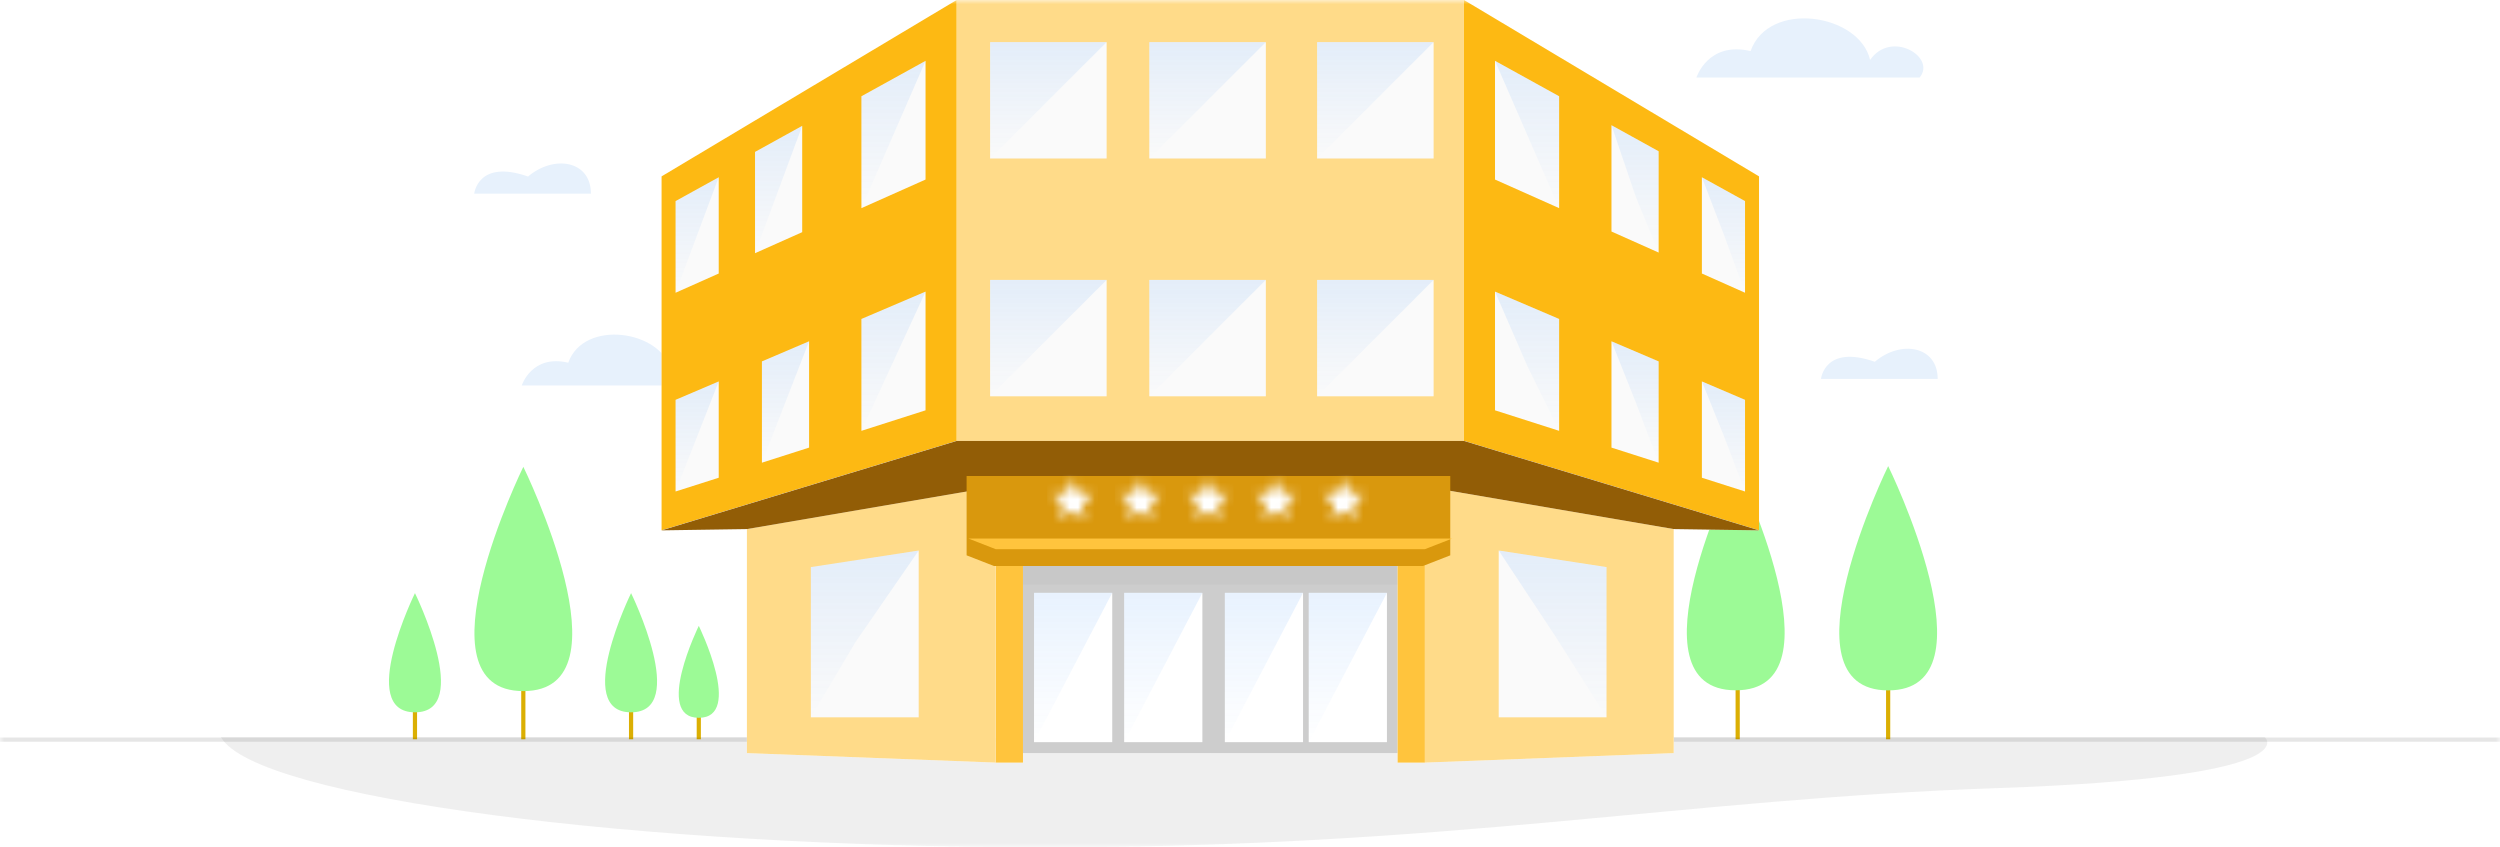 <svg width="298" height="101" viewBox="0 0 298 101" fill="none" xmlns="http://www.w3.org/2000/svg">
<mask id="mask0_1_15" style="mask-type:alpha" maskUnits="userSpaceOnUse" x="0" y="0" width="298" height="101">
<rect width="298" height="101" fill="#C4C4C4"/>
</mask>
<g mask="url(#mask0_1_15)">
<path opacity="0.4" d="M26.34 87.87H269.969C269.969 87.87 275.492 92.657 238.01 93.945C200.527 95.233 172.95 101 124.57 101C76.191 101 30.393 95.162 26.34 87.87Z" fill="#D7D7D7"/>
<g filter="url(#filter0_d_1_15)">
<path d="M228.813 8.246H202.213C202.213 8.246 203.59 3.893 208.67 5.089C210.824 -1.022 221.633 0.606 222.915 6.14C225.448 2.514 230.862 5.821 228.813 8.246Z" fill="#E7F1FC"/>
</g>
<g filter="url(#filter1_d_1_15)">
<path d="M85.036 44.945H62.195C62.195 44.945 63.376 41.205 67.737 42.235C69.59 36.993 78.883 38.371 79.973 43.138C82.148 40.025 86.794 42.865 85.036 44.945Z" fill="#E7F1FC"/>
</g>
<path d="M62.38 82.315V87.87" stroke="#DBAF03" stroke-width="0.5" stroke-linecap="square" stroke-linejoin="round"/>
<path d="M62.381 55.645C62.381 55.645 75.493 82.38 62.381 82.38C49.268 82.38 62.381 55.645 62.381 55.645Z" fill="#9CFA96"/>
<path d="M75.224 82.315V87.87" stroke="#DBAF03" stroke-width="0.5" stroke-linecap="square" stroke-linejoin="round"/>
<path d="M75.225 70.7C75.225 70.7 82.196 84.908 75.225 84.908C68.253 84.908 75.225 70.7 75.225 70.7Z" fill="#9CFA96"/>
<path d="M83.296 82.315V87.87" stroke="#DBAF03" stroke-width="0.5" stroke-linecap="square" stroke-linejoin="round"/>
<path d="M83.296 74.602C83.296 74.602 88.674 85.562 83.296 85.562C77.918 85.562 83.296 74.602 83.296 74.602Z" fill="#9CFA96"/>
<path d="M49.464 82.315V87.87" stroke="#DBAF03" stroke-width="0.5" stroke-linecap="square" stroke-linejoin="round"/>
<path d="M49.464 70.7C49.464 70.7 56.436 84.908 49.464 84.908C42.493 84.908 49.464 70.7 49.464 70.7Z" fill="#9CFA96"/>
<path d="M207.131 81.81V87.87" stroke="#DBAF03" stroke-width="0.5" stroke-linecap="square" stroke-linejoin="round"/>
<path d="M206.9 55.55C206.9 55.55 220.018 82.284 206.9 82.284C193.782 82.284 206.9 55.55 206.9 55.55Z" fill="#9CFA96"/>
<path d="M225.067 81.81V87.87" stroke="#DBAF03" stroke-width="0.5" stroke-linecap="square" stroke-linejoin="round"/>
<path d="M225.072 55.559C225.072 55.559 238.19 82.294 225.072 82.294C211.954 82.294 225.072 55.559 225.072 55.559Z" fill="#9CFA96"/>
<path d="M299.545 88.168H-2.445" stroke="black" stroke-opacity="0.1" stroke-width="0.5" stroke-linecap="square" stroke-linejoin="round"/>
<path d="M168.218 62.483H120.317V89.769H168.218V62.483Z" fill="#C8C8C8"/>
<path d="M209.676 21.024L174.504 0V52.56L209.676 63.219V21.024Z" fill="white"/>
<path d="M209.676 21.024L174.505 0V52.56L209.676 63.219V21.024Z" fill="#FDB913"/>
<path d="M199.505 63.066V89.769L169.845 90.9V56.63L199.505 63.066Z" fill="white"/>
<path d="M199.505 63.066V89.769L169.845 90.9V56.63L199.505 63.066Z" fill="#FFDB89"/>
<path d="M191.498 85.505V67.599L178.647 65.622V85.505H191.498Z" fill="#FAFAFA"/>
<path opacity="0.1" d="M191.498 85.505V67.599L178.648 65.622L185.5 76L191.498 85.505Z" fill="url(#paint0_linear_1_15)"/>
<path d="M166.597 64.833V90.9H169.845V64.197L166.597 64.833Z" fill="white"/>
<path d="M166.597 64.833V90.9H169.845V64.197L166.597 64.833Z" fill="#FFC43D"/>
<path opacity="0.1" d="M166.592 69.689H144.276V89.898H166.592V69.689Z" fill="white"/>
<path d="M165.323 70.665H156V88.465H165.323V70.665Z" fill="white"/>
<path d="M155.323 70.665H146V88.465H155.323V70.665Z" fill="white"/>
<path d="M197.71 18.032V30.106L192.087 27.597V14.924L197.71 18.032Z" fill="#FAFAFA"/>
<path opacity="0.1" d="M197.71 18.032V30.106L195 23.5L192.087 14.924L197.71 18.032Z" fill="url(#paint1_linear_1_15)"/>
<path d="M208.007 23.969V34.896L202.864 32.603V21.129L208.007 23.969Z" fill="#FAFAFA"/>
<path opacity="0.1" d="M208.007 23.969V34.896L205.5 28L202.864 21.129L208.007 23.969Z" fill="url(#paint2_linear_1_15)"/>
<path d="M178.205 7.252L185.849 11.474V24.81L178.205 21.402V7.252Z" fill="#FAFAFA"/>
<path opacity="0.1" d="M185.849 11.474L178.205 7.252L185.849 24.81V11.474Z" fill="url(#paint3_linear_1_15)"/>
<path d="M197.71 43.078V55.152L192.087 53.354V40.681L197.71 43.078Z" fill="#FAFAFA"/>
<path opacity="0.1" d="M197.71 43.079V55.152L195 48L192.087 40.681L197.71 43.079Z" fill="url(#paint4_linear_1_15)"/>
<path d="M208.007 47.659V58.586L202.864 56.945V45.466L208.007 47.659Z" fill="#FAFAFA"/>
<path opacity="0.1" d="M208.007 47.659V58.586L205.5 52L202.864 45.466L208.007 47.659Z" fill="url(#paint5_linear_1_15)"/>
<path d="M178.205 34.759L185.849 38.02V51.355L178.205 48.91V34.759Z" fill="#FAFAFA"/>
<path opacity="0.1" d="M178.205 34.759L185.849 38.02V51.355L182 43.5L178.205 34.759Z" fill="url(#paint6_linear_1_15)"/>
<path d="M174.504 0H114.032V52.56H174.504V0Z" fill="#FFDB89"/>
<path d="M78.86 21.024L114.032 0V52.56L78.86 63.219V21.024Z" fill="white"/>
<path d="M78.86 21.024L114.032 0V52.56L78.86 63.219V21.024Z" fill="#FDB913"/>
<path d="M89.031 63.066V89.769L118.691 90.9V56.63L89.031 63.066Z" fill="white"/>
<path d="M89.031 63.066V89.769L118.691 90.9V56.63L89.031 63.066Z" fill="#FFDB89"/>
<path d="M114.032 52.559H174.504L209.676 63.219L199.505 63.066L170.266 58.065H148.245H144.276H118.27L89.031 63.066L78.86 63.219L114.032 52.559Z" fill="white"/>
<path d="M114.032 52.559H174.504L209.676 63.219L199.505 63.066L170.266 58.065H148.245H144.276H118.27L89.031 63.066L78.86 63.219L114.032 52.559Z" fill="#925D06"/>
<path d="M96.654 85.505V67.599L109.51 65.622V85.505H96.654Z" fill="#FAFAFA"/>
<path opacity="0.1" d="M96.654 85.505V67.599L109.51 65.622L102 76.5L96.654 85.505Z" fill="url(#paint7_linear_1_15)"/>
<path d="M121.939 64.833V90.9H118.691V64.197L121.939 64.833Z" fill="white"/>
<path d="M121.939 64.833V90.9H118.691V64.197L121.939 64.833Z" fill="#FFC43D"/>
<path opacity="0.1" d="M144.278 69.689H121.962V89.898H144.278V69.689Z" fill="white"/>
<path d="M132.579 70.665H123.255V88.465H132.579V70.665Z" fill="white"/>
<path opacity="0.1" d="M132.578 70.665H123.255V88.465L127.917 79.565L132.578 70.665Z" fill="url(#paint8_linear_1_15)"/>
<path d="M143.323 70.665H134V88.465H143.323V70.665Z" fill="white"/>
<path opacity="0.1" d="M143.323 70.665H134V88.465L143.323 70.665Z" fill="url(#paint9_linear_1_15)"/>
<path opacity="0.1" d="M155.323 70.665H146V88.465L155.323 70.665Z" fill="url(#paint10_linear_1_15)"/>
<path opacity="0.1" d="M165.323 70.665H156V88.465L165.323 70.665Z" fill="url(#paint11_linear_1_15)"/>
<path d="M90 18.108V30.181L95.622 27.673V15L90 18.108Z" fill="#FAFAFA"/>
<path opacity="0.1" d="M90 30.182V18.108L95.622 15L90 30.182Z" fill="url(#paint12_linear_1_15)"/>
<path d="M80.529 23.969V34.896L85.672 32.603V21.129L80.529 23.969Z" fill="#FAFAFA"/>
<path opacity="0.1" d="M80.529 34.896V23.969L85.672 21.129L80.529 34.896Z" fill="url(#paint13_linear_1_15)"/>
<path d="M110.325 7.252L102.681 11.474V24.81L110.325 21.402V7.252Z" fill="#FAFAFA"/>
<path opacity="0.1" d="M102.682 11.474L110.326 7.252L102.682 24.81V11.474Z" fill="url(#paint14_linear_1_15)"/>
<path d="M90.821 43.078V55.152L96.443 53.354V40.681L90.821 43.078Z" fill="#FAFAFA"/>
<path opacity="0.1" d="M90.821 55.152V43.079L96.443 40.681L90.821 55.152Z" fill="url(#paint15_linear_1_15)"/>
<path d="M80.529 47.659V58.586L85.672 56.945V45.466L80.529 47.659Z" fill="#FAFAFA"/>
<path opacity="0.1" d="M80.529 58.586V47.659L85.672 45.466L80.529 58.586Z" fill="url(#paint16_linear_1_15)"/>
<path d="M110.325 34.759L102.681 38.02V51.355L110.325 48.91V34.759Z" fill="#FAFAFA"/>
<path opacity="0.1" d="M102.682 38.02L110.326 34.759L102.682 51.355V38.02Z" fill="url(#paint17_linear_1_15)"/>
<path d="M170.887 5.022H157V18.894H170.887V5.022Z" fill="#FAFAFA"/>
<path opacity="0.1" d="M170.887 5.022H157V18.894L170.887 5.022Z" fill="url(#paint18_linear_1_15)"/>
<path d="M131.91 5.022H118.022V18.894H131.91V5.022Z" fill="#FAFAFA"/>
<path opacity="0.1" d="M131.91 5.022H118.022V18.894L131.91 5.022Z" fill="url(#paint19_linear_1_15)"/>
<path d="M150.887 5.022H136.999V18.894H150.887V5.022Z" fill="#FAFAFA"/>
<path opacity="0.1" d="M150.887 5.022H137V18.894L150.887 5.022Z" fill="url(#paint20_linear_1_15)"/>
<path d="M170.887 33.366H157V47.238H170.887V33.366Z" fill="#FAFAFA"/>
<path opacity="0.1" d="M170.887 33.366H157V47.238L170.887 33.366Z" fill="url(#paint21_linear_1_15)"/>
<path d="M131.91 33.366H118.022V47.238H131.91V33.366Z" fill="#FAFAFA"/>
<path opacity="0.1" d="M131.91 33.366H118.022V47.238L131.91 33.366Z" fill="url(#paint22_linear_1_15)"/>
<path d="M150.887 33.366H136.999V47.238H150.887V33.366Z" fill="#FAFAFA"/>
<path opacity="0.1" d="M150.887 33.366H137V47.238L150.887 33.366Z" fill="url(#paint23_linear_1_15)"/>
<g filter="url(#filter2_i_1_15)">
<path d="M144.053 54.742H145.369H172.871V64.197L169.623 65.464H118.468L115.22 64.197V54.742H144.053Z" fill="#D9980D"/>
</g>
<mask id="mask1_1_15" style="mask-type:luminance" maskUnits="userSpaceOnUse" x="125" y="57" width="6" height="5">
<path d="M127.845 60.921L129.405 61.862L128.991 60.087L130.37 58.893L128.554 58.739L127.845 57.065L127.135 58.739L125.32 58.893L126.699 60.087L126.284 61.862L127.845 60.921Z" fill="white"/>
</mask>
<g mask="url(#mask1_1_15)">
<rect x="124.815" y="56.56" width="6.06" height="6.06" fill="white"/>
</g>
<mask id="mask2_1_15" style="mask-type:luminance" maskUnits="userSpaceOnUse" x="133" y="57" width="6" height="5">
<path d="M135.925 60.921L137.486 61.862L137.072 60.087L138.45 58.893L136.635 58.739L135.925 57.065L135.216 58.739L133.4 58.893L134.779 60.087L134.365 61.862L135.925 60.921Z" fill="white"/>
</mask>
<g mask="url(#mask2_1_15)">
<rect x="132.895" y="56.56" width="6.06" height="6.06" fill="white"/>
</g>
<mask id="mask3_1_15" style="mask-type:luminance" maskUnits="userSpaceOnUse" x="141" y="57" width="6" height="5">
<path d="M144.005 60.921L145.566 61.862L145.151 60.087L146.53 58.893L144.715 58.739L144.005 57.065L143.296 58.739L141.48 58.893L142.859 60.087L142.445 61.862L144.005 60.921Z" fill="white"/>
</mask>
<g mask="url(#mask3_1_15)">
<rect x="140.975" y="56.56" width="6.06" height="6.06" fill="white"/>
</g>
<mask id="mask4_1_15" style="mask-type:luminance" maskUnits="userSpaceOnUse" x="149" y="57" width="6" height="5">
<path d="M152.085 60.921L153.646 61.862L153.231 60.087L154.61 58.893L152.795 58.739L152.085 57.065L151.376 58.739L149.56 58.893L150.939 60.087L150.525 61.862L152.085 60.921Z" fill="white"/>
</mask>
<g mask="url(#mask4_1_15)">
<rect x="149.055" y="56.56" width="6.06" height="6.06" fill="white"/>
</g>
<mask id="mask5_1_15" style="mask-type:luminance" maskUnits="userSpaceOnUse" x="157" y="57" width="6" height="5">
<path d="M160.165 60.921L161.726 61.862L161.312 60.087L162.69 58.893L160.875 58.739L160.165 57.065L159.456 58.739L157.64 58.893L159.019 60.087L158.605 61.862L160.165 60.921Z" fill="white"/>
</mask>
<g mask="url(#mask5_1_15)">
<rect x="157.135" y="56.56" width="6.06" height="6.06" fill="white"/>
</g>
<path d="M173.093 64.197H115.443L118.691 65.464H169.845L173.093 64.197Z" fill="#FFC43D"/>
<g filter="url(#filter3_d_1_15)">
<path d="M70.438 22.087H56.527C56.527 22.087 56.951 17.943 62.944 20.04C66.05 17.415 70.438 18.132 70.438 22.087Z" fill="#E7F1FC"/>
</g>
<g filter="url(#filter4_d_1_15)">
<path d="M230.973 44.169H217.062C217.062 44.169 217.486 40.026 223.479 42.123C226.56 39.498 230.973 40.22 230.973 44.169Z" fill="#E7F1FC"/>
</g>
</g>
<defs>
<filter id="filter0_d_1_15" x="202.213" y="1.191" width="27.053" height="8.056" filterUnits="userSpaceOnUse" color-interpolation-filters="sRGB">
<feFlood flood-opacity="0" result="BackgroundImageFix"/>
<feColorMatrix in="SourceAlpha" type="matrix" values="0 0 0 0 0 0 0 0 0 0 0 0 0 0 0 0 0 0 127 0" result="hardAlpha"/>
<feOffset dy="1"/>
<feComposite in2="hardAlpha" operator="out"/>
<feColorMatrix type="matrix" values="0 0 0 0 0.71 0 0 0 0 0.831 0 0 0 0 1 0 0 0 1 0"/>
<feBlend mode="normal" in2="BackgroundImageFix" result="effect1_dropShadow_1_15"/>
<feBlend mode="normal" in="SourceGraphic" in2="effect1_dropShadow_1_15" result="shape"/>
</filter>
<filter id="filter1_d_1_15" x="62.195" y="38.885" width="23.23" height="7.06" filterUnits="userSpaceOnUse" color-interpolation-filters="sRGB">
<feFlood flood-opacity="0" result="BackgroundImageFix"/>
<feColorMatrix in="SourceAlpha" type="matrix" values="0 0 0 0 0 0 0 0 0 0 0 0 0 0 0 0 0 0 127 0" result="hardAlpha"/>
<feOffset dy="1"/>
<feComposite in2="hardAlpha" operator="out"/>
<feColorMatrix type="matrix" values="0 0 0 0 0.71 0 0 0 0 0.831 0 0 0 0 1 0 0 0 1 0"/>
<feBlend mode="normal" in2="BackgroundImageFix" result="effect1_dropShadow_1_15"/>
<feBlend mode="normal" in="SourceGraphic" in2="effect1_dropShadow_1_15" result="shape"/>
</filter>
<filter id="filter2_i_1_15" x="115.22" y="54.742" width="57.651" height="10.722" filterUnits="userSpaceOnUse" color-interpolation-filters="sRGB">
<feFlood flood-opacity="0" result="BackgroundImageFix"/>
<feBlend mode="normal" in="SourceGraphic" in2="BackgroundImageFix" result="shape"/>
<feColorMatrix in="SourceAlpha" type="matrix" values="0 0 0 0 0 0 0 0 0 0 0 0 0 0 0 0 0 0 127 0" result="hardAlpha"/>
<feOffset dy="2"/>
<feComposite in2="hardAlpha" operator="arithmetic" k2="-1" k3="1"/>
<feColorMatrix type="matrix" values="0 0 0 0 0.475 0 0 0 0 0.286 0 0 0 0 0.012 0 0 0 1 0"/>
<feBlend mode="normal" in2="shape" result="effect1_innerShadow_1_15"/>
</filter>
<filter id="filter3_d_1_15" x="56.527" y="18.487" width="13.911" height="4.599" filterUnits="userSpaceOnUse" color-interpolation-filters="sRGB">
<feFlood flood-opacity="0" result="BackgroundImageFix"/>
<feColorMatrix in="SourceAlpha" type="matrix" values="0 0 0 0 0 0 0 0 0 0 0 0 0 0 0 0 0 0 127 0" result="hardAlpha"/>
<feOffset dy="1"/>
<feComposite in2="hardAlpha" operator="out"/>
<feColorMatrix type="matrix" values="0 0 0 0 0.71 0 0 0 0 0.831 0 0 0 0 1 0 0 0 1 0"/>
<feBlend mode="normal" in2="BackgroundImageFix" result="effect1_dropShadow_1_15"/>
<feBlend mode="normal" in="SourceGraphic" in2="effect1_dropShadow_1_15" result="shape"/>
</filter>
<filter id="filter4_d_1_15" x="217.062" y="40.572" width="13.911" height="4.598" filterUnits="userSpaceOnUse" color-interpolation-filters="sRGB">
<feFlood flood-opacity="0" result="BackgroundImageFix"/>
<feColorMatrix in="SourceAlpha" type="matrix" values="0 0 0 0 0 0 0 0 0 0 0 0 0 0 0 0 0 0 127 0" result="hardAlpha"/>
<feOffset dy="1"/>
<feComposite in2="hardAlpha" operator="out"/>
<feColorMatrix type="matrix" values="0 0 0 0 0.71 0 0 0 0 0.831 0 0 0 0 1 0 0 0 1 0"/>
<feBlend mode="normal" in2="BackgroundImageFix" result="effect1_dropShadow_1_15"/>
<feBlend mode="normal" in="SourceGraphic" in2="effect1_dropShadow_1_15" result="shape"/>
</filter>
<linearGradient id="paint0_linear_1_15" x1="185.073" y1="65.622" x2="185.073" y2="85.505" gradientUnits="userSpaceOnUse">
<stop stop-color="#1B7EF7"/>
<stop offset="1" stop-color="#1B7EF7" stop-opacity="0"/>
</linearGradient>
<linearGradient id="paint1_linear_1_15" x1="194.899" y1="14.924" x2="194.899" y2="30.106" gradientUnits="userSpaceOnUse">
<stop stop-color="#1B7EF7"/>
<stop offset="1" stop-color="#1B7EF7" stop-opacity="0"/>
</linearGradient>
<linearGradient id="paint2_linear_1_15" x1="205.436" y1="21.129" x2="205.436" y2="34.896" gradientUnits="userSpaceOnUse">
<stop stop-color="#1B7EF7"/>
<stop offset="1" stop-color="#1B7EF7" stop-opacity="0"/>
</linearGradient>
<linearGradient id="paint3_linear_1_15" x1="182.027" y1="7.252" x2="182.027" y2="24.81" gradientUnits="userSpaceOnUse">
<stop stop-color="#1B7EF7"/>
<stop offset="1" stop-color="#1B7EF7" stop-opacity="0"/>
</linearGradient>
<linearGradient id="paint4_linear_1_15" x1="194.899" y1="40.681" x2="194.899" y2="55.152" gradientUnits="userSpaceOnUse">
<stop stop-color="#1B7EF7"/>
<stop offset="1" stop-color="#1B7EF7" stop-opacity="0"/>
</linearGradient>
<linearGradient id="paint5_linear_1_15" x1="205.436" y1="45.466" x2="205.436" y2="58.586" gradientUnits="userSpaceOnUse">
<stop stop-color="#1B7EF7"/>
<stop offset="1" stop-color="#1B7EF7" stop-opacity="0"/>
</linearGradient>
<linearGradient id="paint6_linear_1_15" x1="182.027" y1="34.759" x2="182.027" y2="51.355" gradientUnits="userSpaceOnUse">
<stop stop-color="#1B7EF7"/>
<stop offset="1" stop-color="#1B7EF7" stop-opacity="0"/>
</linearGradient>
<linearGradient id="paint7_linear_1_15" x1="103.082" y1="65.622" x2="103.082" y2="85.505" gradientUnits="userSpaceOnUse">
<stop stop-color="#1B7EF7"/>
<stop offset="1" stop-color="#1B7EF7" stop-opacity="0"/>
</linearGradient>
<linearGradient id="paint8_linear_1_15" x1="127.917" y1="70.665" x2="127.917" y2="88.465" gradientUnits="userSpaceOnUse">
<stop stop-color="#1B7EF7"/>
<stop offset="1" stop-color="#1B7EF7" stop-opacity="0"/>
</linearGradient>
<linearGradient id="paint9_linear_1_15" x1="138.661" y1="70.665" x2="138.661" y2="88.465" gradientUnits="userSpaceOnUse">
<stop stop-color="#1B7EF7"/>
<stop offset="1" stop-color="#1B7EF7" stop-opacity="0"/>
</linearGradient>
<linearGradient id="paint10_linear_1_15" x1="150.661" y1="70.665" x2="150.661" y2="88.465" gradientUnits="userSpaceOnUse">
<stop stop-color="#1B7EF7"/>
<stop offset="1" stop-color="#1B7EF7" stop-opacity="0"/>
</linearGradient>
<linearGradient id="paint11_linear_1_15" x1="160.661" y1="70.665" x2="160.661" y2="88.465" gradientUnits="userSpaceOnUse">
<stop stop-color="#1B7EF7"/>
<stop offset="1" stop-color="#1B7EF7" stop-opacity="0"/>
</linearGradient>
<linearGradient id="paint12_linear_1_15" x1="92.811" y1="15" x2="92.811" y2="30.182" gradientUnits="userSpaceOnUse">
<stop stop-color="#1B7EF7"/>
<stop offset="1" stop-color="#1B7EF7" stop-opacity="0"/>
</linearGradient>
<linearGradient id="paint13_linear_1_15" x1="83.1" y1="21.129" x2="83.1" y2="34.896" gradientUnits="userSpaceOnUse">
<stop stop-color="#1B7EF7"/>
<stop offset="1" stop-color="#1B7EF7" stop-opacity="0"/>
</linearGradient>
<linearGradient id="paint14_linear_1_15" x1="106.504" y1="7.252" x2="106.504" y2="24.81" gradientUnits="userSpaceOnUse">
<stop stop-color="#1B7EF7"/>
<stop offset="1" stop-color="#1B7EF7" stop-opacity="0"/>
</linearGradient>
<linearGradient id="paint15_linear_1_15" x1="93.632" y1="40.681" x2="93.632" y2="55.152" gradientUnits="userSpaceOnUse">
<stop stop-color="#1B7EF7"/>
<stop offset="1" stop-color="#1B7EF7" stop-opacity="0"/>
</linearGradient>
<linearGradient id="paint16_linear_1_15" x1="83.1" y1="45.466" x2="83.1" y2="58.586" gradientUnits="userSpaceOnUse">
<stop stop-color="#1B7EF7"/>
<stop offset="1" stop-color="#1B7EF7" stop-opacity="0"/>
</linearGradient>
<linearGradient id="paint17_linear_1_15" x1="106.504" y1="34.759" x2="106.504" y2="51.355" gradientUnits="userSpaceOnUse">
<stop stop-color="#1B7EF7"/>
<stop offset="1" stop-color="#1B7EF7" stop-opacity="0"/>
</linearGradient>
<linearGradient id="paint18_linear_1_15" x1="163.943" y1="5.022" x2="163.943" y2="18.894" gradientUnits="userSpaceOnUse">
<stop stop-color="#1B7EF7"/>
<stop offset="1" stop-color="#1B7EF7" stop-opacity="0"/>
</linearGradient>
<linearGradient id="paint19_linear_1_15" x1="124.966" y1="5.022" x2="124.966" y2="18.894" gradientUnits="userSpaceOnUse">
<stop stop-color="#1B7EF7"/>
<stop offset="1" stop-color="#1B7EF7" stop-opacity="0"/>
</linearGradient>
<linearGradient id="paint20_linear_1_15" x1="143.943" y1="5.022" x2="143.943" y2="18.894" gradientUnits="userSpaceOnUse">
<stop stop-color="#1B7EF7"/>
<stop offset="1" stop-color="#1B7EF7" stop-opacity="0"/>
</linearGradient>
<linearGradient id="paint21_linear_1_15" x1="163.943" y1="33.366" x2="163.943" y2="47.238" gradientUnits="userSpaceOnUse">
<stop stop-color="#1B7EF7"/>
<stop offset="1" stop-color="#1B7EF7" stop-opacity="0"/>
</linearGradient>
<linearGradient id="paint22_linear_1_15" x1="124.966" y1="33.366" x2="124.966" y2="47.238" gradientUnits="userSpaceOnUse">
<stop stop-color="#1B7EF7"/>
<stop offset="1" stop-color="#1B7EF7" stop-opacity="0"/>
</linearGradient>
<linearGradient id="paint23_linear_1_15" x1="143.943" y1="33.366" x2="143.943" y2="47.238" gradientUnits="userSpaceOnUse">
<stop stop-color="#1B7EF7"/>
<stop offset="1" stop-color="#1B7EF7" stop-opacity="0"/>
</linearGradient>
</defs>
</svg>
